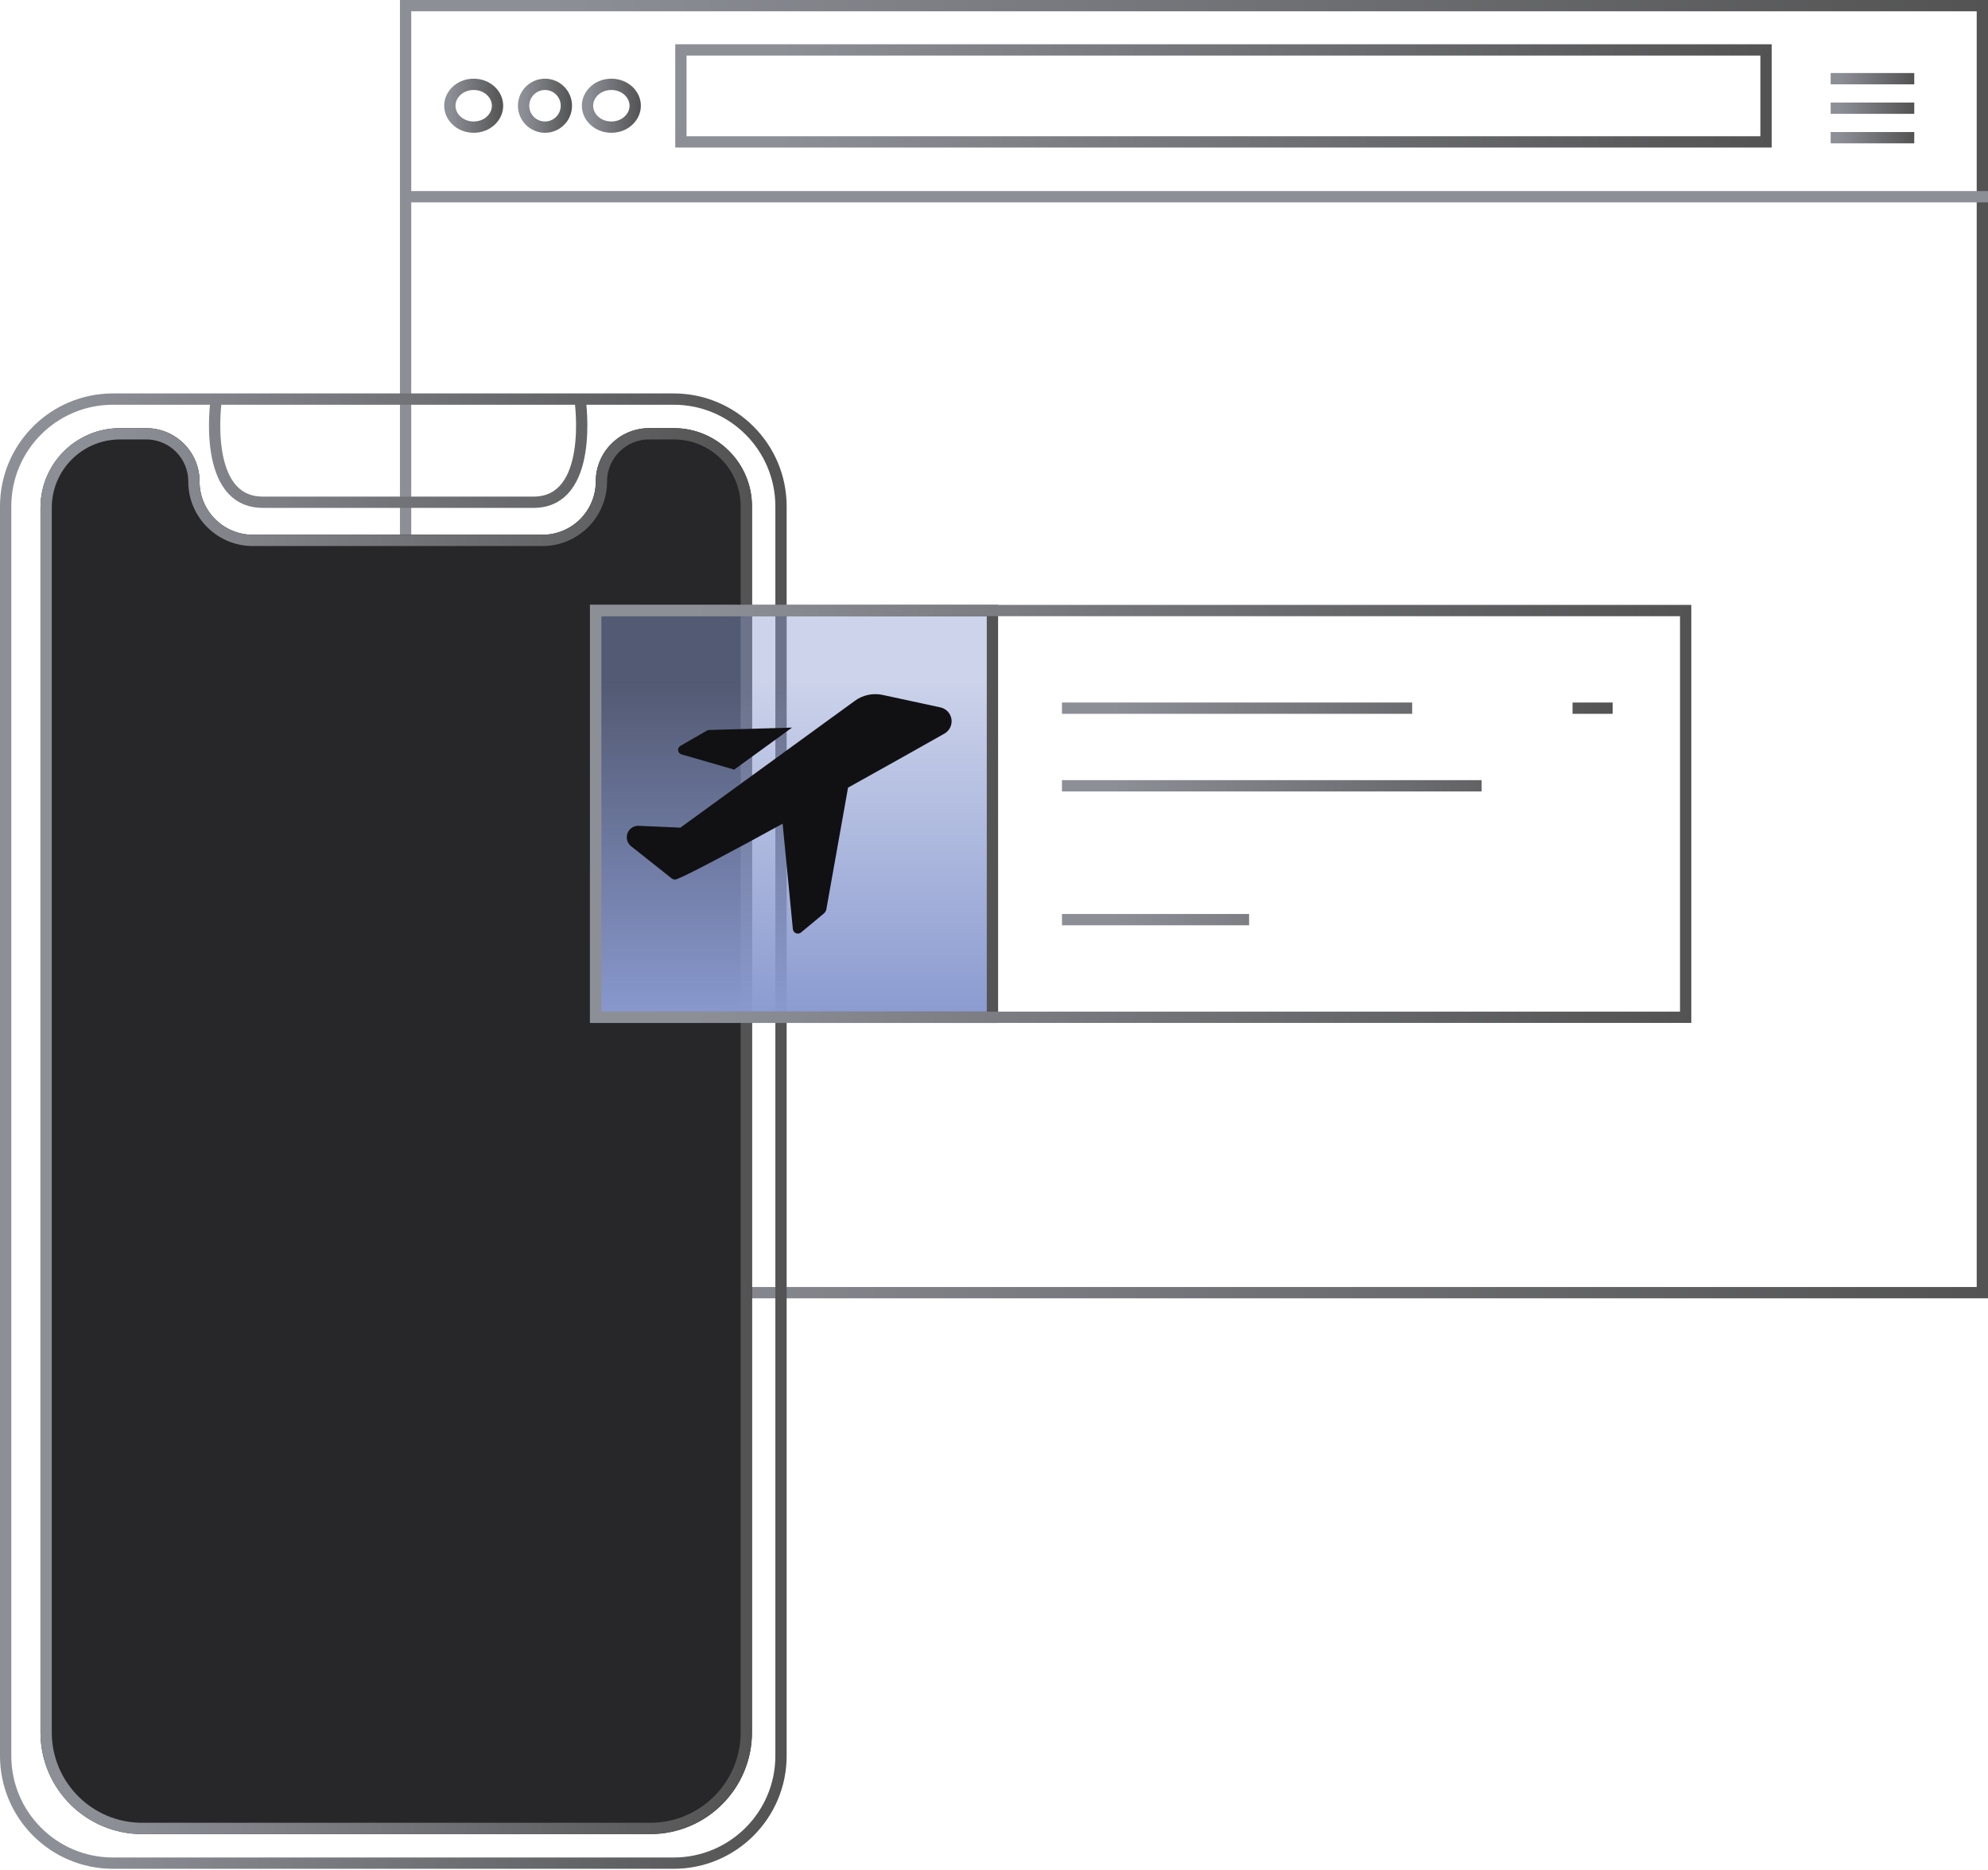 <svg width="352" height="331" viewBox="0 0 352 331" fill="none" xmlns="http://www.w3.org/2000/svg">
<g clip-path="url(#clip0_2_150)">
<path d="M351 1H71.815V228.823H351V1Z" stroke="url(#paint0_linear_2_150)" stroke-width="2"/>
<path d="M352 34.822H72.556" stroke="url(#paint1_linear_2_150)" stroke-width="2"/>
<path d="M312.696 8.835H120.565V25.116H312.696V8.835Z" stroke="url(#paint2_linear_2_150)" stroke-width="2"/>
<path d="M338.942 24.375H324.143M338.942 13.929H324.143H338.942ZM338.942 19.152H324.143H338.942Z" stroke="url(#paint3_linear_2_150)" stroke-width="2"/>
<path d="M112.472 18.717C112.472 20.729 110.664 22.505 108.248 22.505C105.832 22.505 104.025 20.729 104.025 18.717C104.025 16.705 105.832 14.929 108.248 14.929C110.664 14.929 112.472 16.705 112.472 18.717Z" stroke="url(#paint4_linear_2_150)" stroke-width="2"/>
<path d="M96.496 22.505C98.588 22.505 100.284 20.809 100.284 18.717C100.284 16.625 98.588 14.929 96.496 14.929C94.404 14.929 92.708 16.625 92.708 18.717C92.708 20.809 94.404 22.505 96.496 22.505Z" stroke="url(#paint5_linear_2_150)" stroke-width="2"/>
<path d="M88.096 18.717C88.096 20.729 86.289 22.505 83.873 22.505C81.457 22.505 79.65 20.729 79.65 18.717C79.65 16.705 81.457 14.929 83.873 14.929C86.289 14.929 88.096 16.705 88.096 18.717Z" stroke="url(#paint6_linear_2_150)" stroke-width="2"/>
<path d="M7.169 89.871C7.169 82.093 13.474 75.789 21.252 75.789H25.899C31.11 75.789 35.334 80.013 35.334 85.223C35.334 90.434 39.558 94.658 44.769 94.658H96.055C101.265 94.658 105.489 90.434 105.489 85.223C105.489 80.013 109.713 75.789 114.924 75.789H119.315C126.951 75.789 133.142 81.979 133.142 89.615V306.661C133.142 316.602 125.083 324.661 115.142 324.661H25.169C15.228 324.661 7.169 316.602 7.169 306.661V89.871Z" fill="#272729"/>
<path d="M132.142 89.615V306.661C132.142 316.05 124.531 323.661 115.142 323.661H25.169C15.78 323.661 8.169 316.05 8.169 306.661V89.871C8.169 82.646 14.026 76.789 21.252 76.789H25.899C30.557 76.789 34.334 80.565 34.334 85.223C34.334 90.986 39.005 95.658 44.769 95.658H96.055C101.817 95.658 106.489 90.986 106.489 85.223C106.489 80.565 110.266 76.789 114.924 76.789H119.315C126.399 76.789 132.142 82.531 132.142 89.615Z" stroke="url(#paint7_linear_2_150)" stroke-width="2"/>
<path fill-rule="evenodd" clip-rule="evenodd" d="M103.823 71.644H119.287C129.228 71.644 137.287 79.702 137.287 89.644V310.806C137.287 320.747 129.228 328.806 119.287 328.806H20C10.059 328.806 2 320.747 2 310.806V89.644C2 79.702 10.059 71.644 20 71.644H37.177C37.128 72.147 37.071 72.844 37.036 73.673C36.961 75.398 36.976 77.72 37.345 80.059C37.711 82.383 38.441 84.819 39.865 86.695C41.326 88.619 43.484 89.903 46.52 89.903H46.583H46.647H46.712H46.776H46.841H46.907H46.972H47.038H47.105H47.172H47.239H47.306H47.374H47.442H47.511H47.579H47.648H47.718H47.788H47.858H47.928H47.999H48.07H48.141H48.213H48.285H48.358H48.43H48.503H48.577H48.65H48.724H48.798H48.873H48.948H49.023H49.098H49.174H49.25H49.326H49.403H49.48H49.557H49.635H49.713H49.791H49.869H49.948H50.027H50.106H50.186H50.266H50.346H50.426H50.507H50.588H50.669H50.751H50.833H50.915H50.997H51.08H51.163H51.246H51.329H51.413H51.497H51.581H51.665H51.75H51.835H51.92H52.006H52.092H52.178H52.264H52.35H52.437H52.524H52.611H52.699H52.786H52.874H52.963H53.051H53.14H53.229H53.318H53.407H53.497H53.587H53.677H53.767H53.858H53.948H54.039H54.13H54.222H54.313H54.405H54.497H54.59H54.682H54.775H54.868H54.961H55.054H55.148H55.241H55.335H55.429H55.524H55.618H55.713H55.808H55.903H55.998H56.094H56.19H56.286H56.382H56.478H56.574H56.671H56.768H56.865H56.962H57.059H57.157H57.255H57.353H57.451H57.549H57.647H57.746H57.845H57.944H58.042H58.142H58.241H58.341H58.44H58.54H58.64H58.74H58.841H58.941H59.042H59.143H59.244H59.345H59.446H59.547H59.649H59.751H59.852H59.954H60.056H60.159H60.261H60.363H60.466H60.569H60.672H60.775H60.878H60.981H61.084H61.188H61.291H61.395H61.499H61.603H61.707H61.811H61.916H62.02H62.124H62.229H62.334H62.439H62.544H62.649H62.754H62.859H62.964H63.07H63.175H63.281H63.387H63.492H63.598H63.704H63.81H63.917H64.023H64.129H64.236H64.342H64.449H64.555H64.662H64.769H64.876H64.983H65.09H65.197H65.304H65.411H65.519H65.626H65.733H65.841H65.948H66.056H66.163H66.271H66.379H66.487H66.595H66.703H66.811H66.918H67.027H67.135H67.243H67.351H67.459H67.567H67.676H67.784H67.892H68.001H68.109H68.218H68.326H68.435H68.543H68.652H68.76H68.869H68.978H69.086H69.195H69.304H69.412H69.521H69.63H69.739H69.847H69.956H70.065H70.174H70.282H70.391H70.5H70.609H70.718H70.826H70.935H71.044H71.153H71.261H71.37H71.479H71.588H71.696H71.805H71.914H72.022H72.131H72.24H72.348H72.457H72.565H72.674H72.782H72.891H72.999H73.108H73.216H73.324H73.433H73.541H73.649H73.757H73.865H73.974H74.082H74.19H74.297H74.405H74.513H74.621H74.729H74.837H74.944H75.052H75.159H75.267H75.374H75.482H75.589H75.696H75.803H75.91H76.017H76.124H76.231H76.338H76.445H76.551H76.658H76.764H76.871H76.977H77.083H77.19H77.296H77.402H77.507H77.613H77.719H77.825H77.93H78.036H78.141H78.246H78.351H78.457H78.561H78.666H78.771H78.876H78.98H79.085H79.189H79.293H79.397H79.501H79.605H79.709H79.812H79.916H80.019H80.122H80.225H80.329H80.431H80.534H80.637H80.739H80.841H80.944H81.046H81.148H81.249H81.351H81.453H81.554H81.655H81.756H81.857H81.958H82.059H82.159H82.26H82.36H82.46H82.56H82.659H82.759H82.858H82.957H83.057H83.156H83.254H83.353H83.451H83.549H83.647H83.745H83.843H83.941H84.038H84.135H84.232H84.329H84.426H84.522H84.618H84.715H84.81H84.906H85.002H85.097H85.192H85.287H85.382H85.476H85.571H85.665H85.759H85.852H85.946H86.039H86.132H86.225H86.318H86.41H86.503H86.595H86.687H86.778H86.87H86.961H87.052H87.143H87.233H87.323H87.413H87.503H87.593H87.682H87.771H87.86H87.949H88.037H88.126H88.214H88.301H88.389H88.476H88.563H88.65H88.736H88.823H88.909H88.994H89.08H89.165H89.25H89.335H89.419H89.503H89.587H89.671H89.754H89.838H89.921H90.003H90.085H90.168H90.249H90.331H90.412H90.493H90.574H90.654H90.734H90.814H90.894H90.973H91.052H91.131H91.209H91.287H91.365H91.443H91.52H91.597H91.674H91.75H91.826H91.902H91.977H92.052H92.127H92.202H92.276H92.35H92.424H92.497H92.57H92.642H92.715H92.787H92.859H92.93H93.001H93.072H93.142H93.212H93.282H93.352H93.421H93.49H93.558H93.626H93.694H93.761H93.828H93.895H93.962H94.028H94.093H94.159H94.224H94.288H94.353H94.417H94.48C97.516 89.903 99.674 88.619 101.135 86.695C102.559 84.819 103.289 82.383 103.655 80.059C104.024 77.72 104.039 75.398 103.964 73.673C103.929 72.844 103.872 72.147 103.823 71.644ZM101.813 71.644H39.187C39.183 71.686 39.178 71.73 39.174 71.776C39.126 72.253 39.069 72.937 39.034 73.759C38.963 75.408 38.98 77.586 39.321 79.748C39.663 81.924 40.32 83.987 41.458 85.486C42.56 86.937 44.14 87.903 46.52 87.903H46.583H46.647H46.712H46.776H46.841H46.907H46.972H47.038H47.105H47.172H47.239H47.306H47.374H47.442H47.511H47.579H47.648H47.718H47.788H47.858H47.928H47.999H48.07H48.141H48.213H48.285H48.358H48.43H48.503H48.577H48.65H48.724H48.798H48.873H48.948H49.023H49.098H49.174H49.25H49.326H49.403H49.48H49.557H49.635H49.713H49.791H49.869H49.948H50.027H50.106H50.186H50.266H50.346H50.426H50.507H50.588H50.669H50.751H50.833H50.915H50.997H51.08H51.163H51.246H51.329H51.413H51.497H51.581H51.665H51.75H51.835H51.92H52.006H52.092H52.178H52.264H52.35H52.437H52.524H52.611H52.699H52.786H52.874H52.963H53.051H53.14H53.229H53.318H53.407H53.497H53.587H53.677H53.767H53.858H53.948H54.039H54.13H54.222H54.313H54.405H54.497H54.59H54.682H54.775H54.868H54.961H55.054H55.148H55.241H55.335H55.429H55.524H55.618H55.713H55.808H55.903H55.998H56.094H56.19H56.286H56.382H56.478H56.574H56.671H56.768H56.865H56.962H57.059H57.157H57.255H57.353H57.451H57.549H57.647H57.746H57.845H57.944H58.042H58.142H58.241H58.341H58.44H58.54H58.64H58.74H58.841H58.941H59.042H59.143H59.244H59.345H59.446H59.547H59.649H59.751H59.852H59.954H60.056H60.159H60.261H60.363H60.466H60.569H60.672H60.775H60.878H60.981H61.084H61.188H61.291H61.395H61.499H61.603H61.707H61.811H61.916H62.02H62.124H62.229H62.334H62.439H62.544H62.649H62.754H62.859H62.964H63.07H63.175H63.281H63.387H63.492H63.598H63.704H63.81H63.917H64.023H64.129H64.236H64.342H64.449H64.555H64.662H64.769H64.876H64.983H65.09H65.197H65.304H65.411H65.519H65.626H65.733H65.841H65.948H66.056H66.163H66.271H66.379H66.487H66.595H66.703H66.811H66.918H67.027H67.135H67.243H67.351H67.459H67.567H67.676H67.784H67.892H68.001H68.109H68.218H68.326H68.435H68.543H68.652H68.76H68.869H68.978H69.086H69.195H69.304H69.412H69.521H69.63H69.739H69.847H69.956H70.065H70.174H70.282H70.391H70.5H70.609H70.718H70.826H70.935H71.044H71.153H71.261H71.37H71.479H71.588H71.696H71.805H71.914H72.022H72.131H72.24H72.348H72.457H72.565H72.674H72.782H72.891H72.999H73.108H73.216H73.324H73.433H73.541H73.649H73.757H73.865H73.974H74.082H74.19H74.297H74.405H74.513H74.621H74.729H74.837H74.944H75.052H75.159H75.267H75.374H75.482H75.589H75.696H75.803H75.91H76.017H76.124H76.231H76.338H76.445H76.551H76.658H76.764H76.871H76.977H77.083H77.19H77.296H77.402H77.507H77.613H77.719H77.825H77.93H78.036H78.141H78.246H78.351H78.457H78.561H78.666H78.771H78.876H78.98H79.085H79.189H79.293H79.397H79.501H79.605H79.709H79.812H79.916H80.019H80.122H80.225H80.329H80.431H80.534H80.637H80.739H80.841H80.944H81.046H81.148H81.249H81.351H81.453H81.554H81.655H81.756H81.857H81.958H82.059H82.159H82.26H82.36H82.46H82.56H82.659H82.759H82.858H82.957H83.057H83.156H83.254H83.353H83.451H83.549H83.647H83.745H83.843H83.941H84.038H84.135H84.232H84.329H84.426H84.522H84.618H84.715H84.81H84.906H85.002H85.097H85.192H85.287H85.382H85.476H85.571H85.665H85.759H85.852H85.946H86.039H86.132H86.225H86.318H86.41H86.503H86.595H86.687H86.778H86.87H86.961H87.052H87.143H87.233H87.323H87.413H87.503H87.593H87.682H87.771H87.86H87.949H88.037H88.126H88.214H88.301H88.389H88.476H88.563H88.65H88.736H88.823H88.909H88.994H89.08H89.165H89.25H89.335H89.419H89.503H89.587H89.671H89.754H89.838H89.921H90.003H90.085H90.168H90.249H90.331H90.412H90.493H90.574H90.654H90.734H90.814H90.894H90.973H91.052H91.131H91.209H91.287H91.365H91.443H91.52H91.597H91.674H91.75H91.826H91.902H91.977H92.052H92.127H92.202H92.276H92.35H92.424H92.497H92.57H92.642H92.715H92.787H92.859H92.93H93.001H93.072H93.142H93.212H93.282H93.352H93.421H93.49H93.558H93.626H93.694H93.761H93.828H93.895H93.962H94.028H94.093H94.159H94.224H94.288H94.353H94.417H94.48C96.86 87.903 98.44 86.937 99.542 85.486C100.68 83.987 101.337 81.924 101.679 79.748C102.02 77.586 102.037 75.408 101.966 73.759C101.931 72.937 101.874 72.253 101.826 71.776C101.822 71.73 101.817 71.686 101.813 71.644ZM0 89.644C0 78.598 8.954 69.644 20 69.644H119.287C130.332 69.644 139.287 78.598 139.287 89.644V310.806C139.287 321.852 130.332 330.806 119.287 330.806H20C8.954 330.806 0 321.852 0 310.806V89.644Z" fill="url(#paint8_linear_2_150)"/>
<path d="M176.72 107.077H104.465V181.073H176.72V107.077Z" fill="url(#paint9_linear_2_150)"/>
<path d="M175.72 108.077H105.465V180.073H175.72V108.077Z" stroke="url(#paint10_linear_2_150)" stroke-width="2"/>
<path d="M298.466 108.077H105.465V180.073H298.466V108.077Z" stroke="url(#paint11_linear_2_150)" stroke-width="2"/>
<path d="M120.685 133.543L130.001 136.233L140.24 128.796L125.545 129.218C125.402 129.225 125.262 129.27 125.14 129.347L120.49 132.021C120.346 132.101 120.229 132.222 120.154 132.37C120.079 132.517 120.05 132.684 120.071 132.848C120.092 133.012 120.162 133.166 120.271 133.29C120.381 133.414 120.525 133.502 120.685 133.543Z" fill="#111113"/>
<path d="M166.487 125.216L156.28 123.012C155.422 122.826 154.533 122.827 153.675 123.014C152.817 123.201 152.009 123.571 151.306 124.098L120.474 146.505L113.07 146.181C112.646 146.167 112.228 146.286 111.875 146.522C111.523 146.758 111.253 147.098 111.104 147.496C110.956 147.893 110.936 148.327 111.047 148.737C111.159 149.146 111.396 149.51 111.725 149.778L118.935 155.497C119.054 155.593 119.195 155.656 119.345 155.682C119.496 155.707 119.65 155.694 119.794 155.643C121.851 154.849 129.515 150.782 138.572 145.808L140.386 164.457C140.402 164.618 140.461 164.772 140.557 164.903C140.654 165.033 140.784 165.134 140.934 165.196C141.085 165.258 141.249 165.277 141.409 165.253C141.569 165.228 141.72 165.16 141.844 165.056L145.895 161.686C146.117 161.5 146.266 161.242 146.316 160.957L150.156 139.425C156.637 135.828 162.826 132.345 167.184 129.882C167.636 129.636 168.002 129.257 168.231 128.796C168.461 128.335 168.543 127.815 168.467 127.305C168.391 126.796 168.161 126.322 167.806 125.949C167.452 125.575 166.992 125.319 166.487 125.216Z" fill="#111113"/>
<path d="M278.438 125.358H285.538M188.037 125.358H250.04H188.037ZM188.037 139.099H262.346H188.037ZM188.037 162.791H221.168H188.037Z" stroke="url(#paint12_linear_2_150)" stroke-width="2"/>
</g>
<defs>
<linearGradient id="paint0_linear_2_150" x1="70.815" y1="114.912" x2="352" y2="114.912" gradientUnits="userSpaceOnUse">
<stop offset="0.094" stop-color="#8D8F97"/>
<stop offset="1" stop-color="#535353"/>
</linearGradient>
<linearGradient id="paint1_linear_2_150" x1="-nan" y1="-nan" x2="-nan" y2="-nan" gradientUnits="userSpaceOnUse">
<stop offset="0.094" stop-color="#8D8F97"/>
<stop offset="1" stop-color="#535353"/>
</linearGradient>
<linearGradient id="paint2_linear_2_150" x1="119.565" y1="16.976" x2="313.696" y2="16.976" gradientUnits="userSpaceOnUse">
<stop offset="0.094" stop-color="#8D8F97"/>
<stop offset="1" stop-color="#535353"/>
</linearGradient>
<linearGradient id="paint3_linear_2_150" x1="324.143" y1="19.152" x2="338.942" y2="19.152" gradientUnits="userSpaceOnUse">
<stop offset="0.094" stop-color="#8D8F97"/>
<stop offset="1" stop-color="#535353"/>
</linearGradient>
<linearGradient id="paint4_linear_2_150" x1="103.025" y1="18.717" x2="113.472" y2="18.717" gradientUnits="userSpaceOnUse">
<stop offset="0.094" stop-color="#8D8F97"/>
<stop offset="1" stop-color="#535353"/>
</linearGradient>
<linearGradient id="paint5_linear_2_150" x1="91.708" y1="18.717" x2="101.284" y2="18.717" gradientUnits="userSpaceOnUse">
<stop offset="0.094" stop-color="#8D8F97"/>
<stop offset="1" stop-color="#535353"/>
</linearGradient>
<linearGradient id="paint6_linear_2_150" x1="78.65" y1="18.717" x2="89.096" y2="18.717" gradientUnits="userSpaceOnUse">
<stop offset="0.094" stop-color="#8D8F97"/>
<stop offset="1" stop-color="#535353"/>
</linearGradient>
<linearGradient id="paint7_linear_2_150" x1="7.169" y1="200.225" x2="133.142" y2="200.225" gradientUnits="userSpaceOnUse">
<stop offset="0.094" stop-color="#8D8F97"/>
<stop offset="1" stop-color="#535353"/>
</linearGradient>
<linearGradient id="paint8_linear_2_150" x1="0" y1="200.225" x2="139.287" y2="200.225" gradientUnits="userSpaceOnUse">
<stop offset="0.094" stop-color="#8D8F97"/>
<stop offset="1" stop-color="#535353"/>
</linearGradient>
<linearGradient id="paint9_linear_2_150" x1="140.593" y1="107.077" x2="140.593" y2="181.073" gradientUnits="userSpaceOnUse">
<stop offset="0.182" stop-color="#8A9AD0" stop-opacity="0.44"/>
<stop offset="1" stop-color="#8A9AD0"/>
</linearGradient>
<linearGradient id="paint10_linear_2_150" x1="104.465" y1="144.075" x2="176.72" y2="144.075" gradientUnits="userSpaceOnUse">
<stop offset="0.094" stop-color="#8D8F97"/>
<stop offset="1" stop-color="#535353"/>
</linearGradient>
<linearGradient id="paint11_linear_2_150" x1="104.465" y1="144.075" x2="299.466" y2="144.075" gradientUnits="userSpaceOnUse">
<stop offset="0.094" stop-color="#8D8F97"/>
<stop offset="1" stop-color="#535353"/>
</linearGradient>
<linearGradient id="paint12_linear_2_150" x1="188.037" y1="144.075" x2="285.538" y2="144.075" gradientUnits="userSpaceOnUse">
<stop offset="0.094" stop-color="#8D8F97"/>
<stop offset="1" stop-color="#535353"/>
</linearGradient>
<clipPath id="clip0_2_150">
<rect width="352" height="331" fill="white"/>
</clipPath>
</defs>
</svg>
